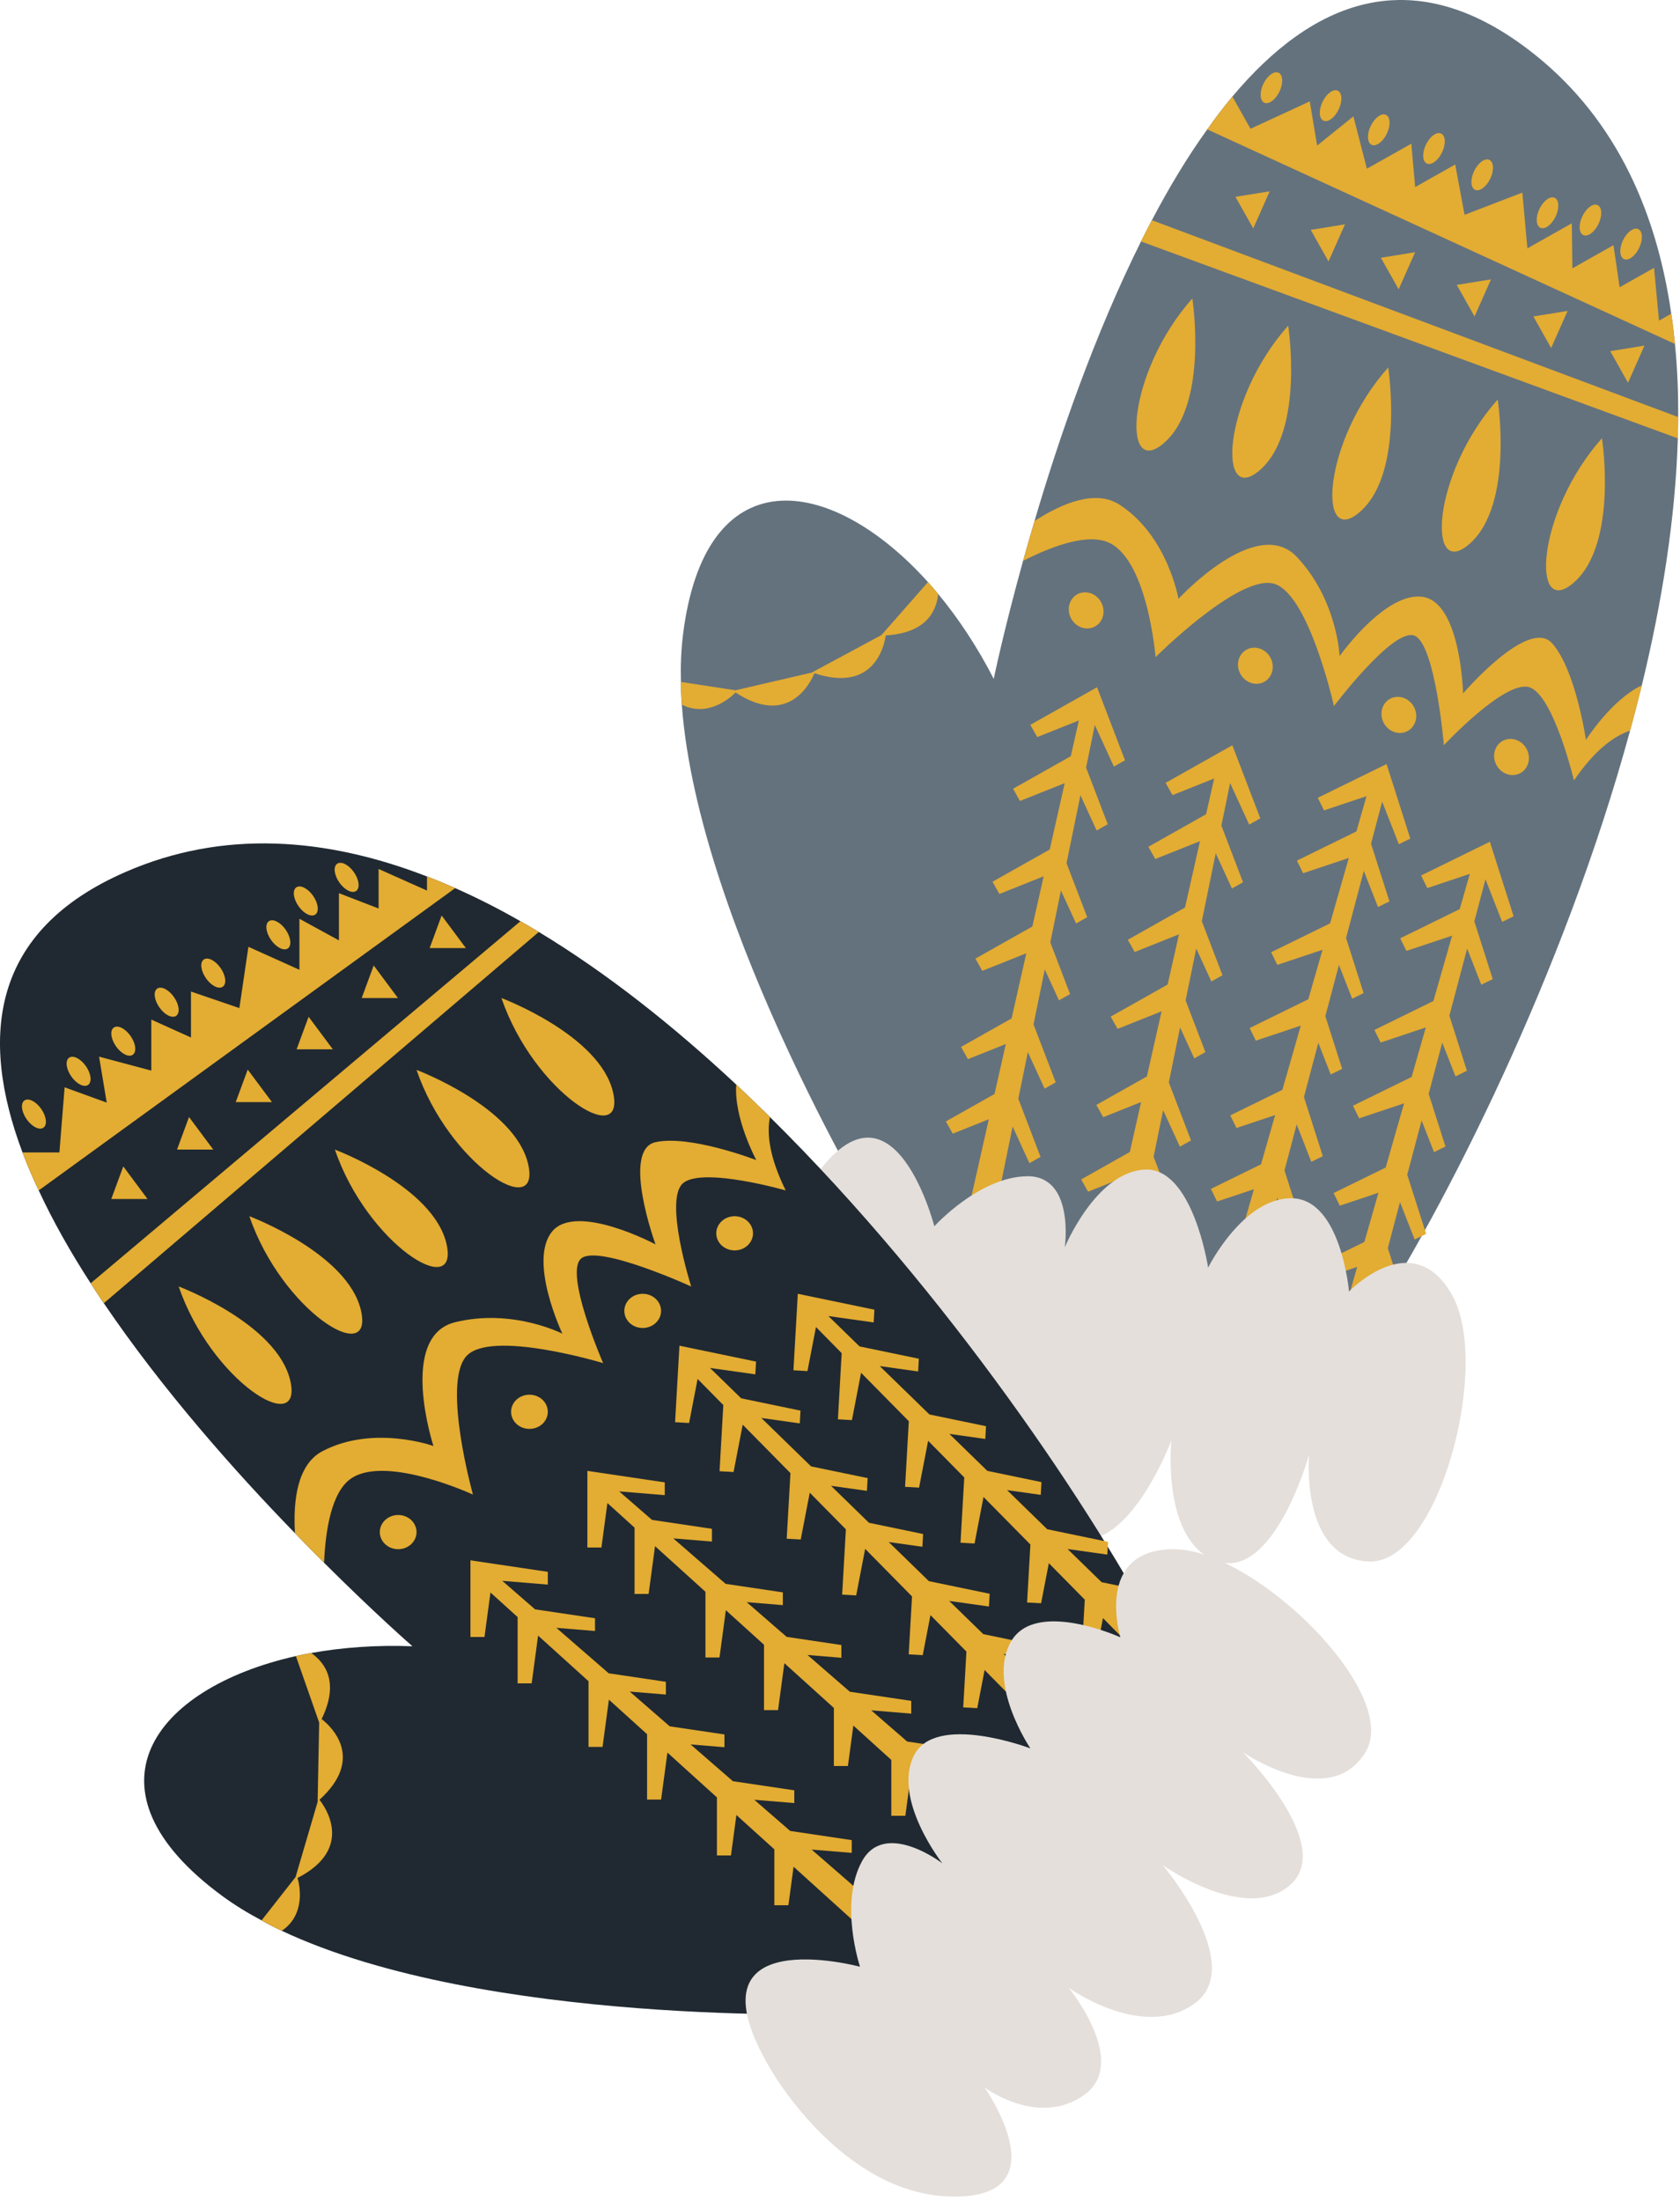 <?xml version="1.0" encoding="UTF-8"?> <svg xmlns="http://www.w3.org/2000/svg" width="197" height="258" viewBox="0 0 197 258" fill="none"> <path d="M160.028 156.054L103.681 144.55C103.681 144.55 81.867 108.829 79.948 82.595C79.88 81.706 79.837 80.824 79.848 79.93C79.796 78.082 79.868 76.27 80.072 74.547C82.603 53.538 97.328 55.486 108.816 68.227C109.207 68.665 109.617 69.136 110.01 69.616C112.397 72.496 114.622 75.86 116.526 79.571C116.526 79.571 117.681 73.973 119.967 65.738C120.376 64.271 120.829 62.696 121.312 61.063C124.175 51.327 128.369 39.195 133.796 28.302C134.204 27.454 134.646 26.628 135.071 25.811C137.07 22.005 139.24 18.392 141.566 15.164C142.512 13.807 143.502 12.528 144.511 11.319C153.821 0.22 165.377 -4.663 179.104 5.723C189.012 13.21 194.152 24.127 195.975 36.767C196.162 37.94 196.293 39.123 196.408 40.316C196.683 43.108 196.809 45.966 196.784 48.886C196.776 49.714 196.769 50.544 196.746 51.381C196.466 60.691 194.91 70.515 192.525 80.331C192.082 82.105 191.631 83.865 191.148 85.641C183.425 114.013 169.418 141.653 160.028 156.054Z" fill="#64727D"></path> <path d="M118.742 132.05L120.712 136.339L122.016 135.604L119.408 128.792L120.527 123.328L122.492 127.607L123.796 126.872L121.193 120.074L122.512 113.635L124.177 117.256L125.48 116.522L123.162 110.466L124.406 104.381L126.183 108.244L127.487 107.509L125.062 101.18L126.695 93.213L128.593 97.346L129.897 96.611L127.357 89.977L128.379 84.984L130.617 89.855L131.921 89.12L128.641 80.555L120.818 84.962L121.626 86.397L126.51 84.451L125.563 88.639L118.794 92.453L119.602 93.888L124.85 91.796L123.094 99.573L116.384 103.353L117.192 104.787L122.382 102.718L121.053 108.601L114.376 112.364L115.184 113.799L120.346 111.741L118.622 119.374L112.693 122.714L113.501 124.149L117.943 122.378L116.621 128.232L110.913 131.448L111.721 132.881L115.951 131.195L113.724 141.053L117.014 140.487L118.742 132.05Z" fill="#E3AC32"></path> <path d="M134.606 138.851L136.578 143.14L137.882 142.406L135.274 135.593L136.392 130.132L138.358 134.408L139.662 133.674L137.058 126.876L138.378 120.437L140.041 124.058L141.345 123.323L139.026 117.267L140.273 111.182L142.047 115.045L143.351 114.311L140.928 107.982L142.559 100.015L144.457 104.147L145.761 103.413L143.222 96.778L144.244 91.785L146.481 96.656L147.785 95.921L144.506 87.356L136.682 91.764L137.491 93.199L142.374 91.252L141.427 95.442L134.658 99.255L135.467 100.69L140.714 98.598L138.958 106.374L132.248 110.155L133.056 111.588L138.249 109.519L136.92 115.403L130.242 119.165L131.05 120.6L136.21 118.542L134.486 126.177L128.557 129.516L129.366 130.951L133.807 129.18L132.485 135.033L126.779 138.248L127.588 139.683L131.815 137.998L129.59 147.855L132.879 147.289L134.606 138.851Z" fill="#E3AC32"></path> <path d="M149.771 140.405L151.496 144.802L152.839 144.142L150.623 137.192L152.052 131.802L153.769 136.184L155.115 135.523L152.902 128.591L154.587 122.237L156.041 125.945L157.385 125.286L155.415 119.11L157.006 113.104L158.558 117.064L159.901 116.405L157.843 109.947L159.924 102.085L161.586 106.319L162.929 105.659L160.77 98.892L162.076 93.966L164.032 98.955L165.375 98.296L162.59 89.558L154.527 93.513L155.253 94.991L160.239 93.326L159.055 97.455L152.079 100.877L152.805 102.355L158.164 100.566L155.968 108.23L149.053 111.62L149.779 113.099L155.079 111.329L153.417 117.127L146.535 120.503L147.261 121.982L152.53 120.221L150.373 127.745L144.265 130.741L144.991 132.219L149.525 130.705L147.871 136.474L141.991 139.358L142.717 140.836L147.034 139.394L144.251 149.108L147.566 148.733L149.771 140.405Z" fill="#E3AC32"></path> <path d="M161.887 149.511L163.61 153.907L164.953 153.248L162.739 146.298L164.167 140.908L165.884 145.288L167.229 144.629L165.016 137.695L166.701 131.342L168.156 135.051L169.499 134.392L167.529 128.214L169.12 122.21L170.672 126.17L172.015 125.511L169.957 119.052L172.039 111.191L173.7 115.424L175.043 114.765L172.884 107.998L174.19 103.071L176.146 108.061L177.489 107.402L174.704 98.664L166.642 102.619L167.367 104.097L172.353 102.432L171.169 106.561L164.194 109.982L164.919 111.461L170.278 109.672L168.082 117.335L161.167 120.726L161.893 122.204L167.193 120.433L165.532 126.233L158.649 129.609L159.375 131.087L164.644 129.327L162.487 136.851L156.379 139.846L157.105 141.324L161.64 139.81L159.986 145.579L154.105 148.464L154.831 149.942L159.149 148.499L156.365 158.214L159.68 157.839L161.887 149.511Z" fill="#E3AC32"></path> <path d="M94.016 140.385C94.016 140.385 85.184 154.895 91.38 166.35C97.576 177.805 104.403 163.394 104.403 163.394C104.403 163.394 103.381 171.185 109.351 174.006C115.321 176.828 119.423 166.271 119.423 166.271C119.423 166.271 118.244 176.984 125.13 180.061C132.018 183.137 137.359 168.836 137.359 168.836C137.359 168.836 136.125 180.824 142.767 183.008C149.409 185.192 153.507 170.515 153.507 170.515C153.507 170.515 152.403 182.733 160.56 183.033C168.717 183.333 174.901 160.008 170.273 151.793C165.644 143.578 158.189 151.386 158.189 151.386C158.189 151.386 157.252 140.575 151.517 140.457C145.781 140.338 141.666 148.584 141.666 148.584C141.666 148.584 139.872 136.71 134.161 137.093C128.449 137.476 124.861 146.199 124.861 146.199C124.861 146.199 126.053 137.797 120.428 137.874C114.803 137.952 109.561 143.74 109.561 143.74C109.561 143.74 104.203 122.791 94.016 140.385Z" fill="#E4DFDB"></path> <path d="M196.41 40.319L141.567 15.168C142.514 13.81 143.503 12.531 144.513 11.323L146.637 15.094L153.588 11.88L154.448 17.065L158.701 13.638L160.284 19.776L165.494 16.842L165.946 21.926L170.641 19.281L171.737 25.177L178.515 22.575L179.104 29.109L184.314 26.172L184.382 31.452L189.201 28.737L189.919 33.67L193.957 31.397L194.537 37.584L195.975 36.772C196.164 37.943 196.295 39.127 196.41 40.319Z" fill="#E3AC32"></path> <path d="M150.034 10.737C149.567 11.705 148.766 12.287 148.245 12.036C147.724 11.784 147.679 10.797 148.146 9.829C148.613 8.861 149.414 8.28 149.935 8.53C150.456 8.782 150.499 9.771 150.034 10.737Z" fill="#E3AC32"></path> <path d="M156.972 12.84C156.505 13.808 155.706 14.39 155.183 14.139C154.662 13.887 154.617 12.9 155.084 11.932C155.551 10.964 156.352 10.383 156.873 10.633C157.394 10.885 157.439 11.872 156.972 12.84Z" fill="#E3AC32"></path> <path d="M162.622 15.671C162.155 16.639 161.354 17.221 160.833 16.97C160.312 16.718 160.267 15.73 160.734 14.762C161.201 13.794 162.002 13.212 162.523 13.464C163.044 13.713 163.089 14.703 162.622 15.671Z" fill="#E3AC32"></path> <path d="M169.096 17.864C168.629 18.832 167.828 19.414 167.308 19.162C166.787 18.911 166.742 17.923 167.209 16.955C167.676 15.987 168.477 15.405 168.998 15.657C169.518 15.906 169.563 16.896 169.096 17.864Z" fill="#E3AC32"></path> <path d="M174.75 20.949C174.283 21.918 173.482 22.499 172.961 22.248C172.44 21.997 172.396 21.009 172.863 20.041C173.33 19.073 174.129 18.491 174.651 18.742C175.172 18.992 175.215 19.981 174.75 20.949Z" fill="#E3AC32"></path> <path d="M182.408 25.395C181.941 26.363 181.14 26.944 180.62 26.693C180.099 26.442 180.054 25.454 180.521 24.486C180.988 23.518 181.789 22.936 182.31 23.187C182.83 23.439 182.875 24.426 182.408 25.395Z" fill="#E3AC32"></path> <path d="M187.443 26.251C186.976 27.219 186.176 27.801 185.654 27.55C185.133 27.298 185.088 26.31 185.555 25.342C186.022 24.374 186.823 23.792 187.344 24.044C187.865 24.295 187.91 25.283 187.443 26.251Z" fill="#E3AC32"></path> <path d="M192.208 29.066C191.741 30.034 190.94 30.616 190.419 30.364C189.898 30.113 189.853 29.125 190.32 28.157C190.787 27.189 191.588 26.607 192.109 26.858C192.63 27.108 192.673 28.098 192.208 29.066Z" fill="#E3AC32"></path> <path d="M196.75 51.383L133.798 28.304C134.206 27.456 134.648 26.63 135.073 25.813L196.786 48.888C196.779 49.718 196.771 50.546 196.75 51.383Z" fill="#E3AC32"></path> <path d="M139.816 34.987C139.816 34.987 141.72 47.209 136.596 51.833C131.47 56.456 132.033 43.735 139.816 34.987Z" fill="#E3AC32"></path> <path d="M151.056 38.168C151.056 38.168 152.96 50.389 147.836 55.014C142.71 59.637 143.272 46.914 151.056 38.168Z" fill="#E3AC32"></path> <path d="M162.784 43.069C162.784 43.069 164.687 55.291 159.564 59.915C154.438 64.54 155 51.817 162.784 43.069Z" fill="#E3AC32"></path> <path d="M175.623 46.83C175.623 46.83 177.527 59.052 172.403 63.676C167.276 68.301 167.84 55.578 175.623 46.83Z" fill="#E3AC32"></path> <path d="M187.848 51.367C187.848 51.367 189.752 63.588 184.628 68.213C179.501 72.836 180.065 60.115 187.848 51.367Z" fill="#E3AC32"></path> <path d="M148.886 22.424L144.87 23.072L146.957 26.774L148.886 22.424Z" fill="#E3AC32"></path> <path d="M157.715 26.296L153.699 26.944L155.784 30.648L157.715 26.296Z" fill="#E3AC32"></path> <path d="M165.939 29.565L161.925 30.213L164.01 33.915L165.939 29.565Z" fill="#E3AC32"></path> <path d="M174.837 32.746L170.821 33.394L172.908 37.096L174.837 32.746Z" fill="#E3AC32"></path> <path d="M183.822 36.443L179.806 37.092L181.891 40.795L183.822 36.443Z" fill="#E3AC32"></path> <path d="M192.832 40.511L188.816 41.16L190.903 44.863L192.832 40.511Z" fill="#E3AC32"></path> <path d="M179.465 80.602C176.696 79.42 169.312 87.353 169.312 87.353C169.312 87.353 168.317 75.524 165.871 74.511C163.409 73.507 156.421 82.764 156.421 82.764C156.421 82.764 153.391 69.154 149.179 68.373C144.958 67.577 135.503 77.028 135.503 77.028C135.503 77.028 134.621 66.022 130.219 63.698C127.692 62.36 123.288 64.057 119.971 65.74C120.38 64.272 120.833 62.697 121.316 61.065C124.581 58.958 128.482 57.356 131.266 59.149C136.939 62.816 138.189 70.194 138.189 70.194C138.189 70.194 147.338 60.235 152.085 65.293C156.83 70.348 157.083 76.907 157.083 76.907C157.083 76.907 162.532 69.199 166.929 69.978C171.311 70.767 171.564 81.281 171.564 81.281C171.564 81.281 179.235 72.32 182.001 75.4C184.767 78.481 185.972 86.728 185.972 86.728C185.972 86.728 188.932 82.029 192.531 80.332C192.087 82.107 191.636 83.867 191.153 85.643C189.176 86.304 186.951 87.99 184.566 91.478C184.564 91.48 182.258 81.791 179.465 80.602Z" fill="#E3AC32"></path> <path d="M95.498 78.91C95.112 79.869 92.549 85.313 86.258 81.169C85.523 81.913 82.937 84.091 79.952 82.599C79.884 81.71 79.841 80.828 79.851 79.934L86.236 80.912L95.245 78.825C95.22 78.818 95.22 78.818 95.22 78.818L103.366 74.434L108.817 68.229C109.209 68.667 109.618 69.138 110.011 69.617C109.814 71.645 108.614 74.197 103.867 74.481C103.655 75.9 102.373 81.198 95.498 78.91Z" fill="#E3AC32"></path> <path d="M128.422 73.423C127.458 73.967 126.203 73.567 125.619 72.53C125.035 71.494 125.344 70.213 126.309 69.671C127.273 69.129 128.527 69.527 129.11 70.564C129.694 71.6 129.385 72.88 128.422 73.423Z" fill="#E3AC32"></path> <path d="M148.265 79.912C147.3 80.454 146.045 80.056 145.461 79.019C144.877 77.983 145.186 76.703 146.151 76.16C147.115 75.618 148.371 76.017 148.954 77.053C149.536 78.089 149.227 79.37 148.265 79.912Z" fill="#E3AC32"></path> <path d="M165.086 85.675C164.122 86.218 162.866 85.819 162.284 84.783C161.701 83.746 162.01 82.466 162.974 81.923C163.939 81.381 165.194 81.78 165.778 82.816C166.36 83.852 166.051 85.133 165.086 85.675Z" fill="#E3AC32"></path> <path d="M178.301 90.607C177.336 91.15 176.081 90.751 175.497 89.715C174.914 88.678 175.223 87.398 176.187 86.855C177.151 86.313 178.407 86.712 178.991 87.748C179.574 88.784 179.265 90.063 178.301 90.607Z" fill="#E3AC32"></path> <path d="M136.35 192.609L98.67 236.054C98.67 236.054 56.841 237.527 33.044 226.32C32.236 225.943 31.446 225.548 30.674 225.099C29.039 224.237 27.495 223.285 26.094 222.261C9.032 209.743 17.958 197.872 34.697 194.118C35.271 193.992 35.882 193.866 36.492 193.759C40.174 193.094 44.197 192.807 48.364 192.968C48.364 192.968 44.054 189.215 38.001 183.18C36.923 182.103 35.774 180.935 34.589 179.714C27.512 172.44 19 162.832 12.175 152.756C11.636 151.984 11.133 151.193 10.63 150.421C8.295 146.811 6.212 143.147 4.542 139.537C3.823 138.047 3.195 136.556 2.638 135.083C-2.463 121.524 -1.044 109.059 14.743 102.199C26.13 97.242 38.163 98.122 50.07 102.737C51.184 103.151 52.279 103.617 53.375 104.102C55.943 105.234 58.493 106.527 61.026 107.982C61.744 108.395 62.463 108.808 63.181 109.239C71.155 114.052 78.95 120.23 86.332 127.127C87.66 128.384 88.972 129.641 90.283 130.935C111.206 151.589 128.412 177.361 136.35 192.609Z" fill="#202931"></path> <path d="M95.17 216.798L99.875 217.186V215.69L92.659 214.617L88.449 210.961L93.14 211.349V209.853L85.94 208.784L80.978 204.474L84.949 204.801V203.304L78.535 202.353L73.844 198.279L78.082 198.629V197.133L71.378 196.137L65.237 190.806L69.771 191.18V189.684L62.743 188.64L58.896 185.298L64.237 185.74V184.243L55.166 182.896V191.876H56.811L57.513 186.665L60.697 189.547V197.317H62.344L63.097 191.717L69.011 197.063V204.766H70.656L71.401 199.228L75.877 203.274V210.937H77.522L78.264 205.433L84.067 210.681V217.486H85.714L86.351 212.746L90.802 216.773V223.323H92.449L93.056 218.809L100.552 225.589L101.675 222.446L95.17 216.798Z" fill="#E3AC32"></path> <path d="M108.882 206.314L113.588 206.702V205.206L106.373 204.134L102.161 200.477L106.853 200.865V199.369L99.654 198.299L94.69 193.99L98.661 194.317V192.821L92.248 191.869L87.558 187.796L91.797 188.146V186.65L85.09 185.653L78.952 180.323L83.483 180.696V179.2L76.457 178.157L72.608 174.814L77.95 175.256V173.758L68.878 172.411V181.391H70.525L71.225 176.181L74.411 179.064V186.833H76.057L76.811 181.233L82.723 186.58V194.283H84.37L85.115 188.742L89.589 192.791V200.454H91.236L91.976 194.949L97.781 200.197V207.002H99.428L100.065 202.263L104.516 206.289V212.839H106.163L106.77 208.326L114.265 215.104L115.387 211.961L108.882 206.314Z" fill="#E3AC32"></path> <path d="M117.68 193.865L122.357 194.52L122.442 193.026L115.299 191.544L111.305 187.654L115.965 188.308L116.05 186.813L108.923 185.337L104.214 180.752L108.16 181.305L108.246 179.811L101.897 178.494L97.447 174.161L101.657 174.752L101.743 173.257L95.105 171.882L89.278 166.21L93.783 166.842L93.867 165.348L86.911 163.905L83.26 160.349L88.569 161.095L88.653 159.601L79.673 157.738L79.162 166.704L80.805 166.797L81.802 161.635L84.817 164.694L84.375 172.451L86.019 172.544L87.091 166.996L92.689 172.672L92.251 180.362L93.894 180.456L94.954 174.967L99.191 179.263L98.752 186.914L100.397 187.009L101.45 181.553L106.946 187.126L106.558 193.918L108.201 194.012L109.108 189.317L113.323 193.59L112.95 200.129L114.593 200.222L115.457 195.752L122.553 202.947L123.853 199.874L117.68 193.865Z" fill="#E3AC32"></path> <path d="M131.56 187.78L136.237 188.435L136.322 186.941L129.179 185.459L125.185 181.569L129.845 182.223L129.931 180.731L122.803 179.252L118.094 174.667L122.04 175.22L122.126 173.726L115.777 172.41L111.327 168.076L115.536 168.667L115.623 167.173L108.985 165.797L103.158 160.125L107.663 160.757L107.747 159.263L100.791 157.821L97.14 154.265L102.449 155.01L102.533 153.516L93.553 151.653L93.041 160.619L94.685 160.712L95.682 155.551L98.697 158.609L98.255 166.366L99.899 166.46L100.971 160.912L106.569 166.587L106.131 174.278L107.774 174.371L108.834 168.884L113.07 173.178L112.632 180.829L114.277 180.925L115.33 175.47L120.826 181.041L120.438 187.834L122.081 187.927L122.988 183.232L127.203 187.505L126.83 194.044L128.473 194.138L129.337 189.667L136.433 196.862L137.733 193.789L131.56 187.78Z" fill="#E3AC32"></path> <path d="M90.295 242.43C90.295 242.43 98.602 257.247 111.623 257.472C124.644 257.696 115.439 244.675 115.439 244.675C115.439 244.675 121.725 249.39 127.113 245.573C132.501 241.757 125.317 233.001 125.317 233.001C125.317 233.001 134.073 239.287 140.134 234.797C146.196 230.307 136.357 218.633 136.357 218.633C136.357 218.633 146.196 225.593 151.359 220.878C156.523 216.164 145.747 205.388 145.747 205.388C145.747 205.388 155.849 212.347 160.115 205.388C164.38 198.428 147.094 181.591 137.665 181.591C128.236 181.591 131.379 191.918 131.379 191.918C131.379 191.918 121.501 187.428 118.582 192.367C115.664 197.306 120.827 204.939 120.827 204.939C120.827 204.939 109.602 200.673 107.133 205.837C104.663 211 110.5 218.409 110.5 218.409C110.5 218.409 103.765 213.245 101.071 218.184C98.377 223.123 100.847 230.532 100.847 230.532C100.847 230.532 79.968 224.919 90.295 242.43Z" fill="#E4DFDB"></path> <path d="M53.375 104.102L4.541 139.537C3.823 138.047 3.194 136.556 2.638 135.083H6.966L7.577 127.45L12.516 129.246L11.618 123.858L17.742 125.493V119.512L22.394 121.613V116.225L28.069 118.165L29.129 110.981L35.109 113.675V107.694L39.743 110.227V104.695L44.395 106.491V101.857L50.07 104.39V102.737C51.184 103.151 52.279 103.618 53.375 104.102Z" fill="#E3AC32"></path> <path d="M4.838 129.988C5.452 130.87 5.566 131.852 5.092 132.183C4.617 132.513 3.734 132.068 3.119 131.186C2.505 130.304 2.392 129.322 2.866 128.991C3.34 128.661 4.224 129.106 4.838 129.988Z" fill="#E3AC32"></path> <path d="M10.077 124.975C10.691 125.857 10.805 126.84 10.33 127.17C9.856 127.501 8.973 127.055 8.358 126.173C7.744 125.292 7.631 124.309 8.105 123.979C8.579 123.646 9.463 124.094 10.077 124.975Z" fill="#E3AC32"></path> <path d="M15.316 121.441C15.93 122.323 16.043 123.305 15.569 123.636C15.095 123.966 14.211 123.521 13.597 122.639C12.983 121.757 12.87 120.775 13.344 120.444C13.818 120.114 14.702 120.559 15.316 121.441Z" fill="#E3AC32"></path> <path d="M20.404 116.877C21.018 117.759 21.131 118.742 20.657 119.072C20.183 119.403 19.299 118.957 18.685 118.075C18.071 117.193 17.957 116.211 18.432 115.881C18.906 115.548 19.79 115.996 20.404 116.877Z" fill="#E3AC32"></path> <path d="M25.868 113.467C26.482 114.349 26.595 115.331 26.121 115.661C25.647 115.992 24.763 115.547 24.149 114.665C23.535 113.783 23.421 112.8 23.896 112.47C24.37 112.138 25.253 112.585 25.868 113.467Z" fill="#E3AC32"></path> <path d="M33.5 108.977C34.115 109.859 34.228 110.841 33.754 111.171C33.279 111.502 32.396 111.056 31.782 110.175C31.167 109.293 31.054 108.31 31.528 107.98C32.002 107.648 32.886 108.095 33.5 108.977Z" fill="#E3AC32"></path> <path d="M36.717 105.009C37.331 105.891 37.444 106.874 36.97 107.204C36.496 107.535 35.613 107.089 34.998 106.207C34.384 105.326 34.271 104.343 34.745 104.013C35.219 103.682 36.103 104.128 36.717 105.009Z" fill="#E3AC32"></path> <path d="M41.507 102.242C42.121 103.124 42.234 104.106 41.76 104.437C41.286 104.767 40.402 104.322 39.788 103.44C39.174 102.558 39.061 101.576 39.535 101.245C40.009 100.913 40.892 101.36 41.507 102.242Z" fill="#E3AC32"></path> <path d="M63.181 109.239L12.175 152.756C11.636 151.984 11.133 151.193 10.63 150.421L61.026 107.982C61.745 108.395 62.463 108.808 63.181 109.239Z" fill="#E3AC32"></path> <path d="M20.95 150.793C20.95 150.793 32.532 155.134 34.046 161.869C35.558 168.602 24.75 161.867 20.95 150.793Z" fill="#E3AC32"></path> <path d="M29.238 142.56C29.238 142.56 40.821 146.901 42.335 153.636C43.847 160.371 33.039 153.636 29.238 142.56Z" fill="#E3AC32"></path> <path d="M39.266 134.749C39.266 134.749 50.848 139.09 52.362 145.825C53.876 152.56 43.066 145.825 39.266 134.749Z" fill="#E3AC32"></path> <path d="M48.844 125.41C48.844 125.41 60.426 129.751 61.94 136.486C63.452 143.221 52.644 136.486 48.844 125.41Z" fill="#E3AC32"></path> <path d="M58.797 116.985C58.797 116.985 70.379 121.326 71.893 128.061C73.407 134.796 62.597 128.061 58.797 116.985Z" fill="#E3AC32"></path> <path d="M14.456 136.723L13.049 140.54H17.299L14.456 136.723Z" fill="#E3AC32"></path> <path d="M22.164 130.933L20.758 134.749H25.007L22.164 130.933Z" fill="#E3AC32"></path> <path d="M29.048 125.371L27.642 129.187H31.891L29.048 125.371Z" fill="#E3AC32"></path> <path d="M36.187 119.182L34.781 122.998H39.03L36.187 119.182Z" fill="#E3AC32"></path> <path d="M43.82 113.168L42.414 116.985H46.663L43.82 113.168Z" fill="#E3AC32"></path> <path d="M51.787 107.313L50.381 111.13H54.63L51.787 107.313Z" fill="#E3AC32"></path> <path d="M80.153 138.639C77.765 140.471 81.051 150.798 81.051 150.798C81.051 150.798 70.257 145.859 68.174 147.494C66.091 149.146 70.724 159.778 70.724 159.778C70.724 159.778 57.38 155.737 54.632 159.024C51.866 162.311 55.458 175.188 55.458 175.188C55.458 175.188 45.437 170.554 41.252 173.248C38.845 174.793 38.163 179.462 38.001 183.18C36.924 182.103 35.774 180.935 34.589 179.714C34.355 175.834 34.876 171.65 37.804 170.105C43.784 166.962 50.825 169.495 50.825 169.495C50.825 169.495 46.64 156.635 53.375 154.983C60.11 153.331 65.947 156.33 65.947 156.33C65.947 156.33 61.906 147.799 64.744 144.351C67.581 140.92 76.867 145.859 76.867 145.859C76.867 145.859 72.826 134.778 76.867 133.88C80.908 132.982 88.684 135.981 88.684 135.981C88.684 135.981 86.044 131.096 86.332 127.127C87.661 128.384 88.972 129.641 90.283 130.934C89.888 132.982 90.265 135.748 92.133 139.537C92.133 139.537 82.56 136.789 80.153 138.639Z" fill="#E3AC32"></path> <path d="M37.462 210.964C38.109 211.772 41.593 216.675 34.894 220.124C35.181 221.13 35.81 224.452 33.044 226.32C32.236 225.943 31.446 225.548 30.673 225.099L34.66 220.016L37.265 211.144C37.247 211.162 37.247 211.162 37.247 211.162L37.426 201.912L34.696 194.118C35.271 193.992 35.882 193.866 36.492 193.759C38.163 194.926 39.797 197.225 37.714 201.499C38.845 202.379 42.832 206.097 37.462 210.964Z" fill="#E3AC32"></path> <path d="M48.844 179.586C48.844 180.693 47.88 181.591 46.691 181.591C45.502 181.591 44.537 180.693 44.537 179.586C44.537 178.48 45.502 177.582 46.691 177.582C47.881 177.582 48.844 178.48 48.844 179.586Z" fill="#E3AC32"></path> <path d="M62.084 167.489C63.273 167.489 64.237 166.591 64.237 165.484C64.237 164.377 63.273 163.48 62.084 163.48C60.894 163.48 59.93 164.377 59.93 165.484C59.93 166.591 60.894 167.489 62.084 167.489Z" fill="#E3AC32"></path> <path d="M77.517 153.658C77.517 154.764 76.552 155.662 75.363 155.662C74.174 155.662 73.21 154.764 73.21 153.658C73.21 152.551 74.174 151.653 75.363 151.653C76.552 151.653 77.517 152.551 77.517 153.658Z" fill="#E3AC32"></path> <path d="M88.298 144.564C88.298 145.671 87.334 146.569 86.145 146.569C84.956 146.569 83.991 145.671 83.991 144.564C83.991 143.458 84.956 142.56 86.145 142.56C87.335 142.56 88.298 143.458 88.298 144.564Z" fill="#E3AC32"></path> </svg> 